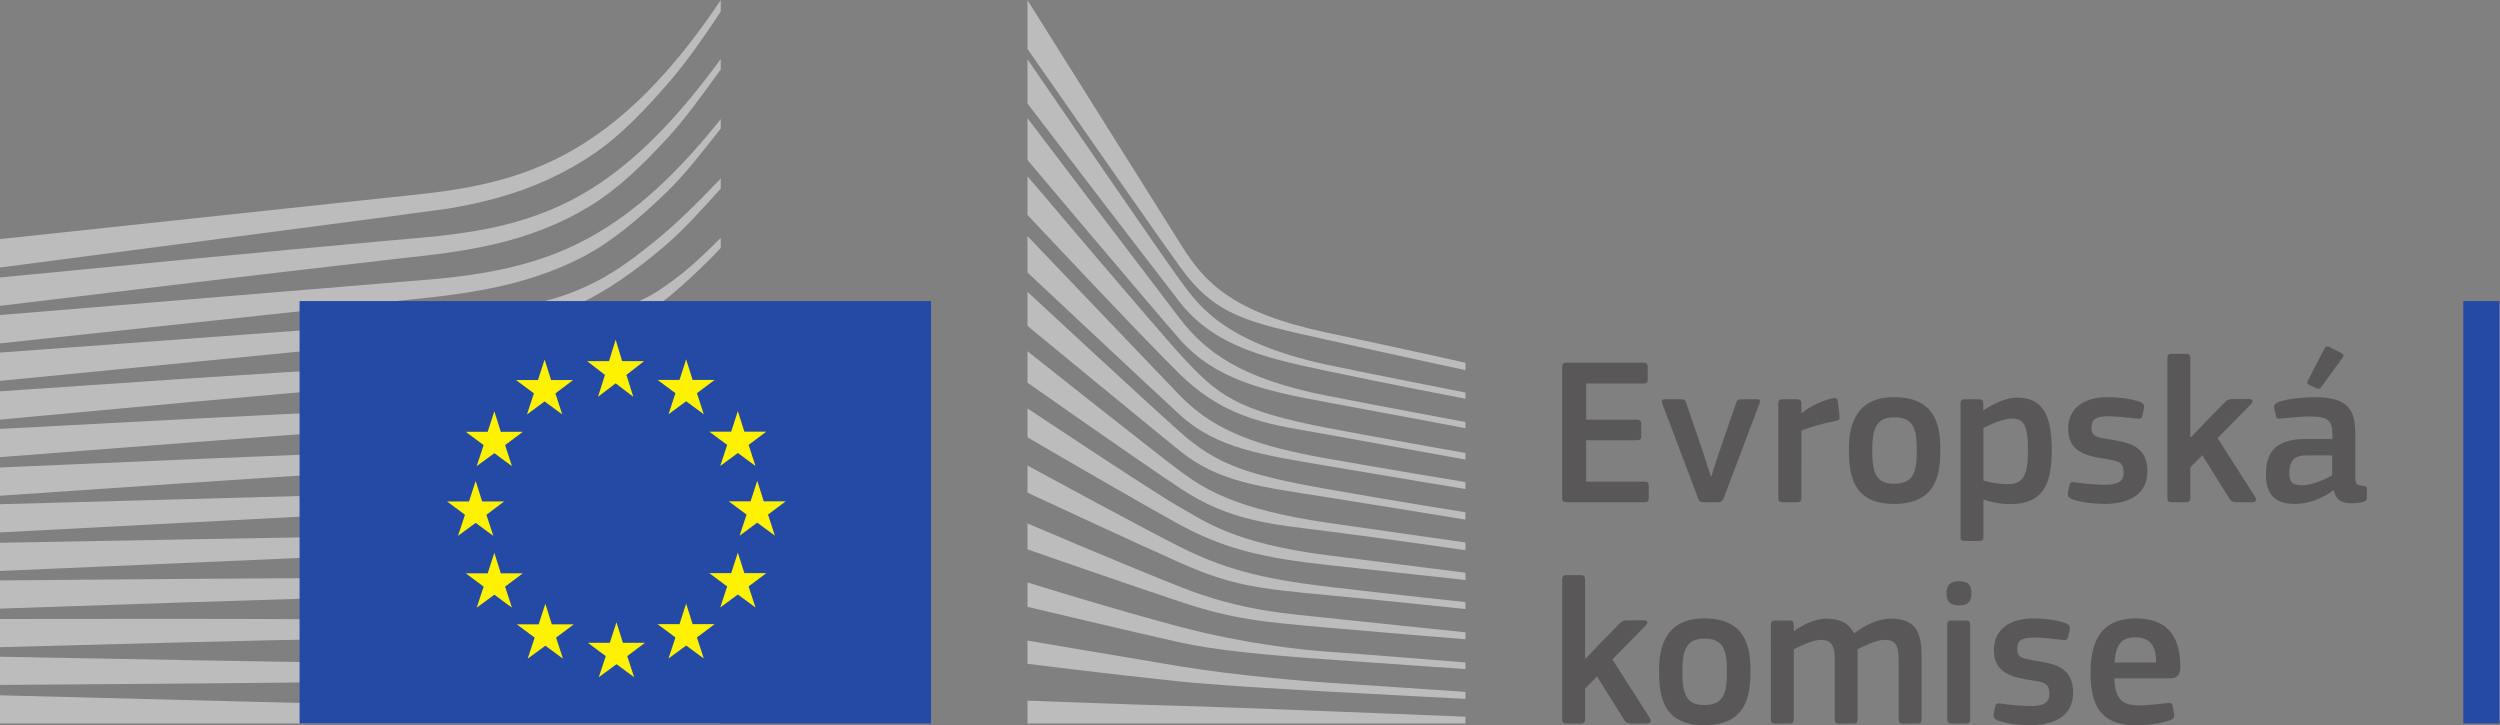 <?xml version="1.0" encoding="UTF-8" standalone="no"?>
<!-- Created with Inkscape (http://www.inkscape.org/) -->

<svg
   version="1.1"
   id="svg2"
   width="602.427"
   height="174.8"
   viewBox="0 0 602.427 174.8"
   sodipodi:docname="logo-ce-horizontal-cs-quadri.eps"
   xmlns:inkscape="http://www.inkscape.org/namespaces/inkscape"
   xmlns:sodipodi="http://sodipodi.sourceforge.net/DTD/sodipodi-0.dtd"
   xmlns="http://www.w3.org/2000/svg"
   xmlns:svg="http://www.w3.org/2000/svg">
  <rect x="0" y="0" width="602.427" height="174.8" fill="#808080" stroke="none"/>
  <defs
     id="defs6" />
  <sodipodi:namedview
     id="namedview4"
     pagecolor="#ffffff"
     bordercolor="#000000"
     borderopacity="0.25"
     inkscape:showpageshadow="2"
     inkscape:pageopacity="0.0"
     inkscape:pagecheckerboard="0"
     inkscape:deskcolor="#d1d1d1" />
  <g
     id="g8"
     inkscape:groupmode="layer"
     inkscape:label="ink_ext_XXXXXX"
     transform="matrix(1.333,0,0,-1.333,0,174.8)">
    <g
       id="g10"
       transform="scale(0.1)">
      <path
         d="m 2824.01,648.102 c 0,4.941 2.28,7.601 7.6,7.601 h 139.82 c 4.56,0 7.22,-2.66 7.22,-7.223 v -23.554 c 0,-4.559 -1.9,-6.84 -7.6,-6.84 h -103.72 v -65.352 h 91.94 c 4.94,0 7.6,-2.281 7.6,-6.836 V 522.34 c 0,-4.559 -1.89,-6.836 -7.6,-6.836 h -91.94 v -74.852 h 106.38 c 4.56,0 6.84,-2.277 6.84,-7.214 v -23.184 c 0,-4.934 -1.9,-6.836 -7.22,-6.836 h -141.72 c -5.32,0 -7.6,2.277 -7.6,6.836 v 237.848"
         style="fill:#5a5758;fill-opacity:1;fill-rule:nonzero;stroke:none"
         id="path12" />
      <path
         d="m 3093.8,450.152 c 0.38,3.036 14.45,45.215 14.45,45.215 l 30.39,88.145 c 1.52,4.179 3.03,6.078 8.74,6.078 h 28.87 c 5.71,0 6.46,-2.66 4.57,-7.219 l -64.59,-170.973 c -1.91,-5.703 -4.56,-7.98 -10.65,-7.98 h -25.45 c -6.84,0 -8.74,2.277 -10.64,7.598 l -64.59,170.976 c -1.52,4.18 -0.76,7.598 4.18,7.598 h 30.02 c 5.31,0 7.21,-1.137 9.12,-6.836 l 30.39,-88.91 c 0,0 12.92,-40.274 14.06,-43.692 h 1.13"
         style="fill:#5a5758;fill-opacity:1;fill-rule:nonzero;stroke:none"
         id="path14" />
      <path
         d="m 3256.45,410.637 c 0,-4.563 -1.9,-7.219 -7.22,-7.219 h -27.36 c -5.31,0 -7.22,2.277 -7.22,7.219 v 171.355 c 0,4.938 1.91,7.598 7.22,7.598 h 26.98 c 5.7,0 7.6,-3.035 7.6,-7.598 v -16.719 l 0.76,-0.761 c 11.4,10.64 38.37,23.558 56.23,26.976 4.94,1.145 8.36,0 9.12,-6.461 l 2.66,-25.453 c 0.38,-5.316 0.76,-7.597 -7.22,-9.121 -21.28,-4.176 -48.25,-11.777 -61.55,-17.473 V 410.637"
         style="fill:#5a5758;fill-opacity:1;fill-rule:nonzero;stroke:none"
         id="path16" />
      <path
         d="m 3424.03,556.914 c -32.3,0 -39.52,-20.516 -39.52,-60.027 0,-40.274 7.22,-60.032 39.14,-60.032 34.57,0 41.41,19.375 41.41,60.032 0,40.269 -6.46,60.027 -41.03,60.027 z m -0.38,-156.531 c -76.37,0 -81.31,55.847 -81.31,99.164 0,35.711 7.98,93.844 81.31,93.844 73.71,0 83.96,-49.016 83.96,-93.844 0,-43.317 -5.32,-99.164 -83.96,-99.164"
         style="fill:#5a5758;fill-opacity:1;fill-rule:nonzero;stroke:none"
         id="path18" />
      <path
         d="m 3636.44,554.633 c -15.58,0 -39.51,-11.016 -50.91,-17.094 v -94.984 c 17.1,-4.942 30.77,-6.461 43.69,-6.461 27.36,0 36.86,14.058 36.86,61.929 0,48.254 -9.5,56.61 -29.64,56.61 z M 3633.4,400 c -12.54,0 -30.01,2.277 -47.49,8.359 l -0.38,-0.379 v -66.875 c 0,-4.179 -1.14,-7.597 -7.21,-7.597 h -26.99 c -6.07,0 -7.21,2.664 -7.21,7.597 v 240.887 c 0,4.938 1.9,7.598 7.21,7.598 h 26.99 c 5.31,0 6.83,-3.035 6.83,-7.598 v -11.394 l 1.14,-0.762 c 13.68,9.496 37.99,22.797 60.03,22.797 49.78,0 62.69,-37.617 62.69,-94.985 0,-61.933 -15.58,-97.648 -75.61,-97.648"
         style="fill:#5a5758;fill-opacity:1;fill-rule:nonzero;stroke:none"
         id="path20" />
      <path
         d="m 3805.17,400.383 c -19,0 -44.45,2.652 -58.9,8.355 -7.59,3.039 -9.12,6.457 -7.97,12.539 l 2.65,12.543 c 1.14,6.075 3.8,6.453 9.88,5.692 16.72,-2.657 41.04,-4.563 53.96,-4.563 24.32,0 34.19,6.461 34.19,21.664 0,17.473 -6.46,21.274 -30.39,24.696 -37.24,5.316 -69.91,13.296 -69.91,54.711 0,37.613 28.87,57.371 71.42,57.371 15.58,0 41.8,-2.282 57.76,-8.364 6.45,-2.656 9.12,-5.695 7.97,-11.394 l -3.03,-13.676 c -1.14,-5.324 -3.42,-6.078 -10.27,-5.324 -16.33,1.898 -37.6,4.18 -51.67,4.18 -24.31,0 -30.01,-6.836 -30.01,-21.274 0,-14.82 9.12,-16.719 32.3,-20.516 36.09,-5.32 68.77,-12.539 68.77,-57.753 0,-44.454 -37.62,-58.887 -76.75,-58.887"
         style="fill:#5a5758;fill-opacity:1;fill-rule:nonzero;stroke:none"
         id="path22" />
      <path
         d="m 3960.59,520.82 29.26,30.778 31.53,31.914 c 3.8,3.797 6.47,6.461 13.68,6.461 h 30.39 c 7.23,0 8.36,-4.184 4.18,-8.743 l -60.79,-61.929 68.39,-107.145 c 2.67,-4.558 0.38,-8.738 -4.93,-8.738 h -29.26 c -7.98,0 -10.63,2.656 -13.3,7.219 l -48.63,77.89 -21.65,-22.039 v -55.851 c 0,-4.184 -1.53,-7.219 -7.23,-7.219 h -26.97 c -5.32,0 -7.22,2.277 -7.22,7.219 v 253.422 c 0,4.941 1.9,7.601 7.22,7.601 h 26.97 c 5.7,0 7.23,-3.043 7.23,-7.601 v -142.86 l 1.13,-0.379"
         style="fill:#5a5758;fill-opacity:1;fill-rule:nonzero;stroke:none"
         id="path24" />
      <path
         d="m 4233.03,672.797 c 4.18,-2.277 3.8,-5.317 1.53,-8.359 l -38.76,-53.192 c -1.9,-2.656 -3.8,-3.801 -7.22,-2.277 l -14.82,6.836 c -2.65,1.519 -3.79,3.425 -1.9,7.222 l 30.4,58.891 c 1.9,3.801 4.94,3.801 8.36,2.277 z m -17.09,-184.652 h -46.36 c -18.99,0 -31.15,-6.836 -31.15,-31.915 0,-16.718 5.7,-22.031 23.56,-22.031 16.34,0 39.51,9.492 53.95,17.852 z m 2.28,-63.067 c -19,-14.441 -44.46,-24.695 -69.91,-24.695 -40.28,0 -52.06,22.027 -52.06,53.949 -0.38,44.453 23.56,63.449 71.43,63.449 h 48.63 v 9.879 c 0,22.793 -8.35,30.778 -39.51,30.778 -12.54,0 -36.47,-1.907 -51.67,-3.422 -7.6,-1.137 -9.5,-0.758 -10.63,4.558 l -3.43,14.059 c -0.75,4.941 0.38,7.98 8.74,11.394 16.34,5.707 46.36,8.364 64.21,8.364 65.73,0 73.71,-26.977 73.71,-69.528 v -73.332 c 0,-15.582 1.9,-15.961 13.68,-17.472 5.69,-0.383 7.22,-1.528 7.22,-5.704 v -15.957 c 0,-4.179 -2.66,-6.835 -9.12,-7.98 -6.08,-1.141 -12.16,-1.902 -17.85,-1.902 -17.87,0 -28.88,5.32 -32.68,23.179 l -0.76,0.383"
         style="fill:#5a5758;fill-opacity:1;fill-rule:nonzero;stroke:none"
         id="path26" />
      <path
         d="m 2866.48,120.82 29.26,30.77 31.53,31.93 c 3.8,3.789 6.47,6.449 13.68,6.449 h 30.39 c 7.23,0 8.36,-4.18 4.18,-8.739 l -60.79,-61.929 68.39,-107.141 c 2.67,-4.559 0.38,-8.738 -4.93,-8.738 h -29.26 c -7.98,0 -10.63,2.648 -13.3,7.207 L 2887,88.531 2865.35,66.481 V 10.629 c 0,-4.168 -1.53,-7.207 -7.23,-7.207 h -26.97 c -5.32,0 -7.22,2.27 -7.22,7.207 V 264.059 c 0,4.929 1.9,7.601 7.22,7.601 h 26.97 c 5.7,0 7.23,-3.039 7.23,-7.601 v -142.86 l 1.13,-0.379"
         style="fill:#5a5758;fill-opacity:1;fill-rule:nonzero;stroke:none"
         id="path28" />
      <path
         d="m 3080.8,156.91 c -32.3,0 -39.53,-20.512 -39.53,-60.031 0,-40.27 7.23,-60.02 39.15,-60.02 34.57,0 41.41,19.371 41.41,60.02 0,40.281 -6.46,60.031 -41.03,60.031 z M 3080.42,0.379 c -76.37,0 -81.31,55.852 -81.31,99.16 0,35.711 7.97,93.852 81.31,93.852 73.71,0 83.96,-49.012 83.96,-93.852 0,-43.309 -5.32,-99.16 -83.96,-99.16"
         style="fill:#5a5758;fill-opacity:1;fill-rule:nonzero;stroke:none"
         id="path30" />
      <path
         d="m 3466.85,3.422 h -27.36 c -5.32,0 -7.22,2.27 -7.22,7.207 V 118.551 c 0,28.109 -6.84,36.09 -25.84,36.09 -14.05,0 -36.85,-11.032 -48.63,-17.102 0,-3.801 0.38,-10.641 0.38,-19.379 V 10.629 c 0,-4.559 -1.51,-7.207 -7.22,-7.207 h -27.73 c -4.94,0 -6.46,2.27 -6.46,7.207 V 120.441 c 0,23.168 -6.08,34.2 -25.08,34.2 -13.3,0 -34.58,-9.5 -49.01,-17.102 V 10.629 c 0,-4.559 -1.9,-7.207 -7.22,-7.207 h -27.36 c -4.93,0 -6.84,2.27 -6.84,7.207 V 181.988 c 0,4.942 1.91,7.602 6.84,7.602 h 26.98 c 5.7,0 7.6,-3.039 7.6,-7.602 V 170.98 l 0.38,-0.378 c 14.82,10.25 35.71,21.648 56.61,22.41 22.03,0 40.28,-4.563 52.05,-26.59 19,14.047 42.55,26.59 66.87,26.59 50.16,0 55.1,-32.684 55.1,-70.672 V 10.629 c 0,-4.559 -1.53,-7.207 -6.84,-7.207"
         style="fill:#5a5758;fill-opacity:1;fill-rule:nonzero;stroke:none"
         id="path32" />
      <path
         d="m 3561.49,10.629 c 0,-4.168 -1.51,-7.207 -6.84,-7.207 h -26.97 c -5.32,0 -7.6,2.27 -7.6,7.207 V 182.371 c 0,5.328 2.28,7.219 7.6,7.219 h 26.97 c 5.33,0 6.84,-3.039 6.84,-7.219 z m -20.14,206.312 c -19.75,0 -22.41,11.028 -22.41,22.039 0,12.161 4.18,21.661 22.41,21.661 18.63,0 22.42,-8.743 22.42,-21.661 0,-11.769 -3.41,-22.039 -22.42,-22.039"
         style="fill:#5a5758;fill-opacity:1;fill-rule:nonzero;stroke:none"
         id="path34" />
      <path
         d="m 3670.93,0.379 c -19,0 -44.45,2.66 -58.89,8.359 -7.6,3.043 -9.12,6.461 -7.98,12.543 l 2.65,12.539 c 1.15,6.07 3.8,6.449 9.89,5.691 16.72,-2.652 41.03,-4.562 53.95,-4.562 24.32,0 34.19,6.473 34.19,21.66 0,17.48 -6.45,21.281 -30.39,24.699 -37.24,5.312 -69.91,13.293 -69.91,54.711 0,37.609 28.88,57.371 71.42,57.371 15.58,0 41.8,-2.282 57.76,-8.36 6.45,-2.66 9.12,-5.691 7.98,-11.402 l -3.04,-13.68 c -1.14,-5.308 -3.42,-6.07 -10.26,-5.308 -16.34,1.89 -37.61,4.179 -51.67,4.179 -24.32,0 -30.01,-6.851 -30.01,-21.281 0,-14.82 9.11,-16.719 32.29,-20.519 36.09,-5.321 68.77,-12.54 68.77,-57.751 0,-44.461 -37.62,-58.891 -76.75,-58.891"
         style="fill:#5a5758;fill-opacity:1;fill-rule:nonzero;stroke:none"
         id="path36" />
      <path
         d="m 3822.55,113.602 h 75.24 c 0,23.179 -6.09,45.597 -37.62,45.597 -28.11,0 -35.71,-17.097 -37.62,-45.597 z m -0.38,-28.493 c 1.15,-38.379 14.83,-49.02 45.98,-49.02 13.68,0 34.95,2.66 49.39,4.18 6.84,0.77 9.12,0.77 10.26,-6.449 l 2.28,-12.539 c 1.14,-5.703 0.38,-8.742 -6.46,-11.781 C 3908.8,3.801 3881.07,0 3862.45,0 c -72.57,0 -83.21,46.352 -83.21,95.738 0,36.864 6.84,97.653 80.93,97.653 68.01,0 80.17,-44.071 81.31,-85.11 0.38,-13.679 -3.42,-23.172 -18.62,-23.172 h -100.69"
         style="fill:#5a5758;fill-opacity:1;fill-rule:nonzero;stroke:none"
         id="path38" />
      <path
         d="M 4518.2,3.48 V 767.125 h -65.16 V 3.48 h 65.16 v 0"
         style="fill:#254aa5;fill-opacity:1;fill-rule:nonzero;stroke:none"
         id="path40" />
      <path
         d="m 0,827.77 c 0,0 785.09,102.359 807.266,106.015 33.968,5.578 64.156,12.113 92.3,19.965 63.504,17.523 121.954,44.277 173.704,79.52 49.61,33.53 95.76,82.31 141.51,135.82 29.09,34.05 59.64,78.44 88.14,121.29 v 20.67 c -33.81,-50.43 -67.12,-93.88 -101.37,-132.25 -45.39,-50.91 -93.01,-92.57 -141.55,-123.81 -50.09,-32.51 -106.477,-56.775 -167.59,-72.138 -27.39,-6.954 -56.722,-12.586 -89.683,-17.215 -21.735,-3.078 -44.133,-5.446 -65.789,-7.746 C 728.285,956.973 0,879.133 0,879.133 V 827.77"
         style="fill:#bdbcbc;fill-opacity:1;fill-rule:nonzero;stroke:none"
         id="path42" />
      <path
         d="m 1052.84,960.414 c -49.14,-28.48 -105.902,-49.316 -168.684,-61.941 -26.82,-5.453 -56.047,-9.891 -89.383,-13.551 -19.57,-2.141 -39.293,-3.863 -59.043,-5.574 -10.656,-0.934 -21.312,-1.864 -31.929,-2.848 C 463.207,854.762 223.852,831.641 0,809.742 v -51.32 c 225.613,27.422 466.637,56.457 707.145,83.883 10.691,1.265 21.394,2.457 32.101,3.633 19.703,2.191 39.43,4.378 59.223,7.007 34.222,4.59 64.168,9.864 91.531,16.118 65.234,14.699 124.17,37.902 175.08,68.964 50.61,30.606 95.34,73.463 143.42,125.873 29.94,32.62 63.25,78.64 94.42,121.9 v 18.82 c -36.71,-50.19 -71.56,-92.35 -106.04,-128.32 -46.95,-49 -95.41,-87.98 -144.04,-115.886"
         style="fill:#bdbcbc;fill-opacity:1;fill-rule:nonzero;stroke:none"
         id="path44" />
      <path
         d="m 1190.24,972.988 c -47.91,-44.273 -97.92,-79.09 -148.67,-103.511 -49.621,-24.114 -105.148,-41.039 -169.785,-51.75 -26.668,-4.45 -55.668,-8.094 -88.605,-11.11 L 0,741.813 v -51.211 l 696.176,74.437 90.078,9.547 c 33.922,3.945 63.519,8.379 90.461,13.543 66.937,12.726 124.355,31.754 175.515,58.141 52.3,26.652 104.56,70.992 153.14,117.937 32.61,31.488 64,72.143 97.55,114.793 v 17.06 c -38.75,-48.53 -75.75,-88.98 -112.68,-123.072"
         style="fill:#bdbcbc;fill-opacity:1;fill-rule:nonzero;stroke:none"
         id="path46" />
      <path
         d="m 1000.85,707.07 c -45.584,-25.703 -79.682,-40.511 -144.795,-47.359 -39.352,-4.266 -79.801,-6.305 -118.926,-8.266 -18.938,-0.953 -37.895,-1.898 -56.813,-3.101 -118.32,-6.817 -234.511,-14.367 -353.05,-22.156 L 0,603.98 v -51.203 l 330.531,30.563 c 106.809,9.652 230.922,20.785 352.09,30.746 l 88.078,6.871 c 34.383,2.664 62.582,5.492 88.703,8.926 67,8.711 124.235,22.347 174.948,41.66 54.6,20.586 106.09,52.527 157.66,90.082 46.5,33.859 110.84,100.633 110.91,101.504 v 18.094 c -42.07,-41.356 -66.29,-64.578 -112.33,-95.149 -55.03,-36.535 -148.86,-55.961 -189.74,-79.004"
         style="fill:#bdbcbc;fill-opacity:1;fill-rule:nonzero;stroke:none"
         id="path48" />
      <path
         d="M 1017.5,609.758 C 968.098,595.164 912.48,585.281 847.488,579.555 821.16,577.262 792.766,575.496 760.66,574.195 L 673.059,570.32 C 455.387,560.133 238.777,548.734 0,536.008 v -51.082 c 228.082,17.793 451.605,35.101 675.035,51.125 l 87.344,6.012 c 33.715,2.222 61.664,4.652 87.965,7.632 66.629,7.512 123.617,19.098 174.196,35.414 56.06,17.887 110.69,43.832 162.39,77.094 38.19,24.496 76.37,53.695 115.99,88.543 v 0.895 c -43.66,-37.555 -85.27,-45.883 -126.74,-71.118 -50.77,-30.996 -104.16,-54.804 -158.68,-70.765"
         style="fill:#bdbcbc;fill-opacity:1;fill-rule:nonzero;stroke:none"
         id="path50" />
      <path
         d="m 1009.43,524.918 c -49.766,-11.723 -103.692,-19.266 -169.739,-23.719 -25.476,-1.722 -52.851,-3.011 -86.199,-4.054 l -86.758,-3.114 C 448.129,485.703 226.477,476.129 0,466.227 v -51.051 c 225.016,15.469 445.77,30.523 668.438,44.566 L 755,464.965 c 33.941,1.949 61.598,3.941 87.012,6.273 67.269,6.25 122.308,15.364 173.198,28.645 57.1,14.824 112.6,36.555 164.98,64.582 40.49,21.629 80.88,47.637 122.73,78.941 v 21.836 c -45.23,-32.926 -88.62,-59.754 -132.06,-81.637 -51.42,-25.945 -105.72,-45.679 -161.43,-58.687"
         style="fill:#bdbcbc;fill-opacity:1;fill-rule:nonzero;stroke:none"
         id="path52" />
      <path
         d="m 1002.02,441.734 c -49.934,-9.214 -103.707,-15.093 -169.262,-18.511 -24.66,-1.27 -51.043,-2.188 -85.567,-2.989 L 0,399.844 v -50.996 l 662.59,34.843 85.832,4.395 c 33.496,1.582 60.898,3.223 86.234,5.195 66.453,5.117 121.121,12.481 172.024,23.203 57.79,12.09 113.87,29.739 166.69,52.422 42.54,18.172 85.17,40.352 129.55,67.321 v 20.492 c -47.43,-27.793 -92.51,-50.106 -137.28,-67.949 -52.1,-20.868 -107.14,-36.68 -163.62,-47.036"
         style="fill:#bdbcbc;fill-opacity:1;fill-rule:nonzero;stroke:none"
         id="path54" />
      <path
         d="m 996.152,358.203 c -91.683,-12.324 -186.07,-13.75 -277.347,-15.117 -20.922,-0.293 -41.852,-0.625 -62.75,-1.055 L 0,330.117 V 279.18 l 657.188,28.539 c 20.839,0.953 41.707,1.793 62.593,2.633 91.922,3.711 186.981,7.519 279.899,22.402 58.83,9.336 115.44,23.164 168.25,41.055 43.75,14.765 89.08,33.867 134.99,56.445 v 19.547 c -48.25,-22.653 -95.7,-41.461 -141.25,-55.563 -52.21,-16.25 -107.89,-28.379 -165.518,-36.035"
         style="fill:#bdbcbc;fill-opacity:1;fill-rule:nonzero;stroke:none"
         id="path56" />
      <path
         d="m 990.941,274.141 c -85.906,-7.153 -173.824,-7.172 -258.855,-7.172 -26.449,0 -52.902,0 -79.352,-0.207 C 435.395,265.801 219.773,264 0,262.09 v -50.961 c 209.324,7.172 431.402,14.652 653.473,21.293 26.355,0.879 52.726,1.558 79.129,2.25 85.488,2.168 173.886,4.43 260.675,13.879 60.643,6.551 115.803,16.16 168.653,29.34 46.1,11.41 93.44,26.64 140.99,44.941 v 18.711 c -49.08,-17.754 -97.99,-32.242 -145.62,-42.793 -52.34,-11.641 -106.77,-19.691 -166.359,-24.609"
         style="fill:#bdbcbc;fill-opacity:1;fill-rule:nonzero;stroke:none"
         id="path58" />
      <path
         d="m 987.621,191.27 c -35.789,-1.43 -74.547,-2.11 -118.504,-2.11 -16.613,0 -33.222,0.102 -49.793,0.25 l -169.094,2.07 c -115.382,0.86 -230.324,1.059 -338.156,1.161 L 0,192.34 v -50.93 l 312.816,8.262 c 107.45,2.648 222.727,5.406 337.735,7.5 l 168.953,2.238 c 46.348,0.75 107.508,2.11 169.461,6.219 60.705,3.961 115.955,10.051 168.905,18.57 47.65,7.692 96.34,18.031 145.05,30.531 v 18.079 c -50.04,-11.637 -99.78,-20.918 -148.04,-27.418 -52.65,-7.11 -107.36,-11.719 -167.259,-14.121"
         style="fill:#bdbcbc;fill-opacity:1;fill-rule:nonzero;stroke:none"
         id="path60" />
      <path
         d="m 817.359,111.191 -168.515,1.821 C 433.867,116.051 219.086,120.02 0,124.141 V 73.18 c 209.125,1.41 430.613,3.012 649,5.492 l 168.602,2.519 c 56.812,0.981 112.453,2.008 168.711,3.91 115.847,3.75 219.627,11.949 316.607,24.878 v 17.719 c -97.35,-10.551 -201.28,-16.121 -317.197,-16.879 -56.09,-0.511 -112.227,-0.101 -168.364,0.371"
         style="fill:#bdbcbc;fill-opacity:1;fill-rule:nonzero;stroke:none"
         id="path62" />
      <path
         d="M 1302.92,21.109 0,54.391 V 3.48 H 1302.92 V 21.109"
         style="fill:#bdbcbc;fill-opacity:1;fill-rule:nonzero;stroke:none"
         id="path64" />
      <path
         d="m 1185.6,876.762 c -49.49,-40.059 -87.72,-68.524 -148.3,-92.782 -52.749,-21.125 -109.413,-29.777 -174.152,-38.667 -41.656,-5.879 -85.195,-14.579 -126.785,-17.368 -17.101,-1.16 -34.215,-2.3 -51.273,-3.648 L 0,673.984 v -51.121 l 687.855,67.211 89.18,8.426 c 33.082,3.152 62.445,6.82 89.778,11.262 66.656,10.785 124.101,27.254 175.577,50.347 53.42,23.739 107.47,62.618 157.7,105.204 34.18,28.917 67.05,65.312 102.83,105.054 v 18.321 c -43.28,-45.079 -79.15,-81.094 -117.32,-111.926"
         style="fill:#bdbcbc;fill-opacity:1;fill-rule:nonzero;stroke:none"
         id="path66" />
      <path
         d="m 1857.41,1311.05 c 0,0 234.49,-373.472 277.36,-441.948 42.87,-68.461 91.88,-122.625 265.37,-159.422 173.49,-36.789 249.02,-54.168 249.02,-54.168 v -13.285 c 0,0 -110.24,23.511 -252.09,55.191 -141.85,31.68 -199.84,42.34 -264.51,132.309 -53.81,74.886 -275.15,393.103 -275.15,393.103 v 88.22"
         style="fill:#bdbcbc;fill-opacity:1;fill-rule:nonzero;stroke:none"
         id="path68" />
      <path
         d="m 1857.41,884.547 c 0,0 213.45,-223.68 275.15,-287.891 65.48,-68.121 149.35,-93.316 265.6,-114.082 110.98,-19.808 250.94,-42.691 250.94,-42.691 v -12.598 c 0,0 -131.43,21.535 -250.94,41.988 -117.16,20.067 -199.18,31.262 -266.29,93.094 -60.1,55.371 -274.46,256.387 -274.46,256.387 v 65.793"
         style="fill:#bdbcbc;fill-opacity:1;fill-rule:nonzero;stroke:none"
         id="path70" />
      <path
         d="m 1857.41,783.766 c 0,0 203,-188.5 275.15,-252.899 66.42,-59.262 120.24,-77.687 266.31,-103.582 146.09,-25.898 250.23,-41.992 250.23,-41.992 v -13.301 c 0,0 -132.11,21.699 -250.94,40.606 -118.8,18.886 -194.52,26.351 -265.6,83.972 -82.03,66.535 -275.15,225.602 -275.15,225.602 v 61.594"
         style="fill:#bdbcbc;fill-opacity:1;fill-rule:nonzero;stroke:none"
         id="path72" />
      <path
         d="m 1857.41,676.328 c 0,0 231.89,-183.957 275.22,-216.152 43.33,-32.188 100.66,-69.746 267,-93.789 164.95,-23.828 249.53,-35.684 249.53,-35.684 v -14.004 c 0,0 -149.58,21.699 -249.53,34.297 -99.94,12.598 -176.59,17.949 -266.3,77.695 -87.33,58.141 -275.92,190.918 -275.92,190.918 v 56.719"
         style="fill:#bdbcbc;fill-opacity:1;fill-rule:nonzero;stroke:none"
         id="path74" />
      <path
         d="m 1857.41,573.047 c 0,0 232.58,-154.863 276.62,-179.356 44.04,-24.492 95.76,-64.394 265.6,-86.089 169.86,-21.704 249.53,-31.493 249.53,-31.493 v -13.3 c 0,0 -140.49,15.39 -250.23,27.293 -109.73,11.91 -184.51,28.003 -266.3,72.789 -81.79,44.785 -275.22,157.812 -275.22,157.812 v 52.344"
         style="fill:#bdbcbc;fill-opacity:1;fill-rule:nonzero;stroke:none"
         id="path76" />
      <path
         d="m 1857.41,469.766 c 0,0 205.58,-111.836 275.15,-146.758 77.6,-38.969 144.71,-57.617 266.31,-72.086 119.41,-14.223 250.23,-28.012 250.23,-28.012 v -12.601 c 0,0 -120.96,12.953 -250.23,25.203 -128.15,12.148 -173.79,17.726 -266.31,58.789 -82.73,36.715 -275.15,126.441 -275.15,126.441 v 49.024"
         style="fill:#bdbcbc;fill-opacity:1;fill-rule:nonzero;stroke:none"
         id="path78" />
      <path
         d="m 1857.41,365.078 c 0,0 162.46,-69.566 276.62,-114.859 112.3,-44.559 198.04,-48.309 266.3,-56 30.06,-3.379 248.83,-25.899 248.83,-25.899 v -12.582 c 0,0 -130.71,10.492 -249.53,20.981 -118.83,10.492 -170.07,14.941 -266.3,46.89 -97.37,32.332 -275.92,94.594 -275.92,94.594 v 46.875"
         style="fill:#bdbcbc;fill-opacity:1;fill-rule:nonzero;stroke:none"
         id="path80" />
      <path
         d="m 1857.41,258.359 c 0,0 164.02,-50.839 275.86,-80.23 111.83,-29.399 214.58,-41.309 266.3,-44.789 51.72,-3.52 249.59,-19.59 249.59,-19.59 v -11.91 c 0,0 -112.54,7.672 -250.29,17.5 -111.37,7.93 -200.83,16.32 -266.31,30.801 -72.56,16.007 -275.15,64.16 -275.15,64.16 v 44.058"
         style="fill:#bdbcbc;fill-opacity:1;fill-rule:nonzero;stroke:none"
         id="path82" />
      <path
         d="m 1857.41,153.359 c 0,0 134.14,-23.129 275.86,-46.621 106.24,-17.617 250.23,-28.707 265.6,-29.418 15.39,-0.68 250.23,-16.789 250.23,-16.789 V 47.949 c 0,0 -150.32,7.77 -250.23,13.281 -104.08,5.758 -207.54,12.07 -266.31,18.199 -131.62,13.73 -275.15,31.898 -275.15,31.898 v 42.031"
         style="fill:#bdbcbc;fill-opacity:1;fill-rule:nonzero;stroke:none"
         id="path84" />
      <path
         d="m 1857.41,44.691 c 0,0 211.56,-7.953 275.86,-9.363 64.3,-1.379 515.83,-19.59 515.83,-19.59 V 3.48 H 1857.41 V 44.691"
         style="fill:#bdbcbc;fill-opacity:1;fill-rule:nonzero;stroke:none"
         id="path86" />
      <path
         d="m 2398.87,651.949 c -191.51,41.293 -234.84,111.285 -267,154.676 -32.16,43.402 -274.46,397.545 -274.46,397.545 v -79.92 c 9.55,-12.5 216.94,-283.996 275.15,-358.914 65.62,-84.418 168.46,-103.582 266.31,-124.582 97.84,-20.996 250.29,-50.27 250.29,-50.27 v 11.196 c 0,0 -200.84,39.609 -250.29,50.269"
         style="fill:#bdbcbc;fill-opacity:1;fill-rule:nonzero;stroke:none"
         id="path88" />
      <path
         d="m 2398.87,595.957 c -157.26,30.797 -220.87,80.488 -267,140.684 -46.13,60.191 -274.46,361.149 -274.46,361.149 v -75.68 c 9.55,-11.33 218.43,-259.087 274.46,-323.262 65.36,-74.864 156.57,-94.493 267,-114.785 110.44,-20.297 250.23,-46.891 250.23,-46.891 v 11.191 c 0,0 -159.55,29.836 -250.23,47.594"
         style="fill:#bdbcbc;fill-opacity:1;fill-rule:nonzero;stroke:none"
         id="path90" />
      <path
         d="m 2398.87,537.871 c -163.54,31.719 -197.09,57.852 -266.31,133.684 -43.51,47.66 -265.78,310.109 -275.15,321.179 v -69.921 c 0,0 207.7,-221.54 274.46,-286.958 87.62,-85.859 169.85,-92.386 267,-109.882 97.16,-17.496 250.23,-45.5 250.23,-45.5 v 11.898 c 0,0 -184.81,32.805 -250.23,45.5"
         style="fill:#bdbcbc;fill-opacity:1;fill-rule:nonzero;stroke:none"
         id="path92" />
      <path
         d="M 1683.06,3.48 V 767.094 H 541.559 V 3.48 H 1683.06 v 0"
         style="fill:#254aa5;fill-opacity:1;fill-rule:nonzero;stroke:none"
         id="path94" />
      <path
         d="m 1124.68,658.52 h 39.72 l -32.01,-24.934 12.44,-39.563 -31.89,24.372 -31.89,-24.372 12.57,39.563 -32.26,24.934 h 39.58 l 12,38.585 11.74,-38.585 v 0"
         style="fill:#fff200;fill-opacity:1;fill-rule:nonzero;stroke:none"
         id="path96" />
      <path
         d="m 1126.08,149.281 h 39.77 l -32.01,-24.051 12.44,-38.019 -31.89,23.43 -31.89,-23.43 12.57,38.019 -32.33,24.051 h 39.66 l 11.99,37.129 11.69,-37.129 v 0"
         style="fill:#fff200;fill-opacity:1;fill-rule:nonzero;stroke:none"
         id="path98" />
      <path
         d="m 1252.05,183.012 h 39.78 l -32.02,-23.992 12.45,-38.079 -31.89,23.489 -31.89,-23.489 12.56,38.079 -32.32,23.992 h 39.65 l 12,37.129 11.68,-37.129 v 0"
         style="fill:#fff200;fill-opacity:1;fill-rule:nonzero;stroke:none"
         id="path100" />
      <path
         d="m 1252.05,624.551 h 39.78 l -32.02,-23.992 12.45,-38.079 -31.89,23.458 -31.89,-23.458 12.56,38.079 -32.32,23.992 h 39.65 l 12,37.125 11.68,-37.125 v 0"
         style="fill:#fff200;fill-opacity:1;fill-rule:nonzero;stroke:none"
         id="path102" />
      <path
         d="m 1345.57,531.035 h 39.71 l -32.01,-23.965 12.44,-38.105 -31.89,23.457 -31.82,-23.457 12.56,38.105 -32.33,23.965 h 39.59 l 12,37.129 11.75,-37.129 v 0"
         style="fill:#fff200;fill-opacity:1;fill-rule:nonzero;stroke:none"
         id="path104" />
      <path
         d="m 1345.57,275.25 h 39.71 l -32.01,-24.059 12.44,-38.062 -31.89,23.492 -31.82,-23.492 12.56,38.062 -32.33,24.059 h 39.59 l 12,37.133 11.75,-37.133 v 0"
         style="fill:#fff200;fill-opacity:1;fill-rule:nonzero;stroke:none"
         id="path106" />
      <path
         d="m 1380.61,405.098 h 39.79 l -32.03,-24.004 12.44,-38.086 -31.89,23.496 -31.88,-23.496 12.56,38.086 -32.32,24.004 h 39.59 l 12.05,37.093 11.69,-37.093 v 0"
         style="fill:#fff200;fill-opacity:1;fill-rule:nonzero;stroke:none"
         id="path108" />
      <path
         d="m 996.254,624.238 h 39.716 l -32.01,-24.027 12.44,-38.078 -31.892,23.492 -31.891,-23.492 12.574,38.078 -32.269,24.027 h 39.594 l 11.992,37.125 11.746,-37.125 v 0"
         style="fill:#fff200;fill-opacity:1;fill-rule:nonzero;stroke:none"
         id="path110" />
      <path
         d="m 905.328,530.723 h 39.777 l -32.015,-23.993 12.379,-38.082 -31.824,23.461 -31.887,-23.461 12.535,38.082 -32.301,23.993 h 39.653 l 12,37.125 11.683,-37.125 v 0"
         style="fill:#fff200;fill-opacity:1;fill-rule:nonzero;stroke:none"
         id="path112" />
      <path
         d="m 871.578,404.785 h 39.75 l -32.015,-24.023 12.433,-38.067 -31.883,23.418 -31.89,-23.418 12.57,38.067 -32.273,24.023 h 39.597 l 11.996,37.09 11.715,-37.09 v 0"
         style="fill:#fff200;fill-opacity:1;fill-rule:nonzero;stroke:none"
         id="path114" />
      <path
         d="m 905.328,274.941 h 39.777 l -32.015,-24.062 12.379,-38.07 -31.824,23.48 -31.887,-23.48 12.535,38.07 -32.301,24.062 h 39.653 l 12,37.071 11.683,-37.071 v 0"
         style="fill:#fff200;fill-opacity:1;fill-rule:nonzero;stroke:none"
         id="path116" />
      <path
         d="m 997.582,182.699 h 39.708 l -32.01,-24.008 12.38,-38.062 -31.832,23.473 -31.883,-23.473 12.571,38.062 -32.27,24.008 h 39.594 l 11.988,37.121 11.754,-37.121 v 0"
         style="fill:#fff200;fill-opacity:1;fill-rule:nonzero;stroke:none"
         id="path118" />
    </g>
  </g>
</svg>
